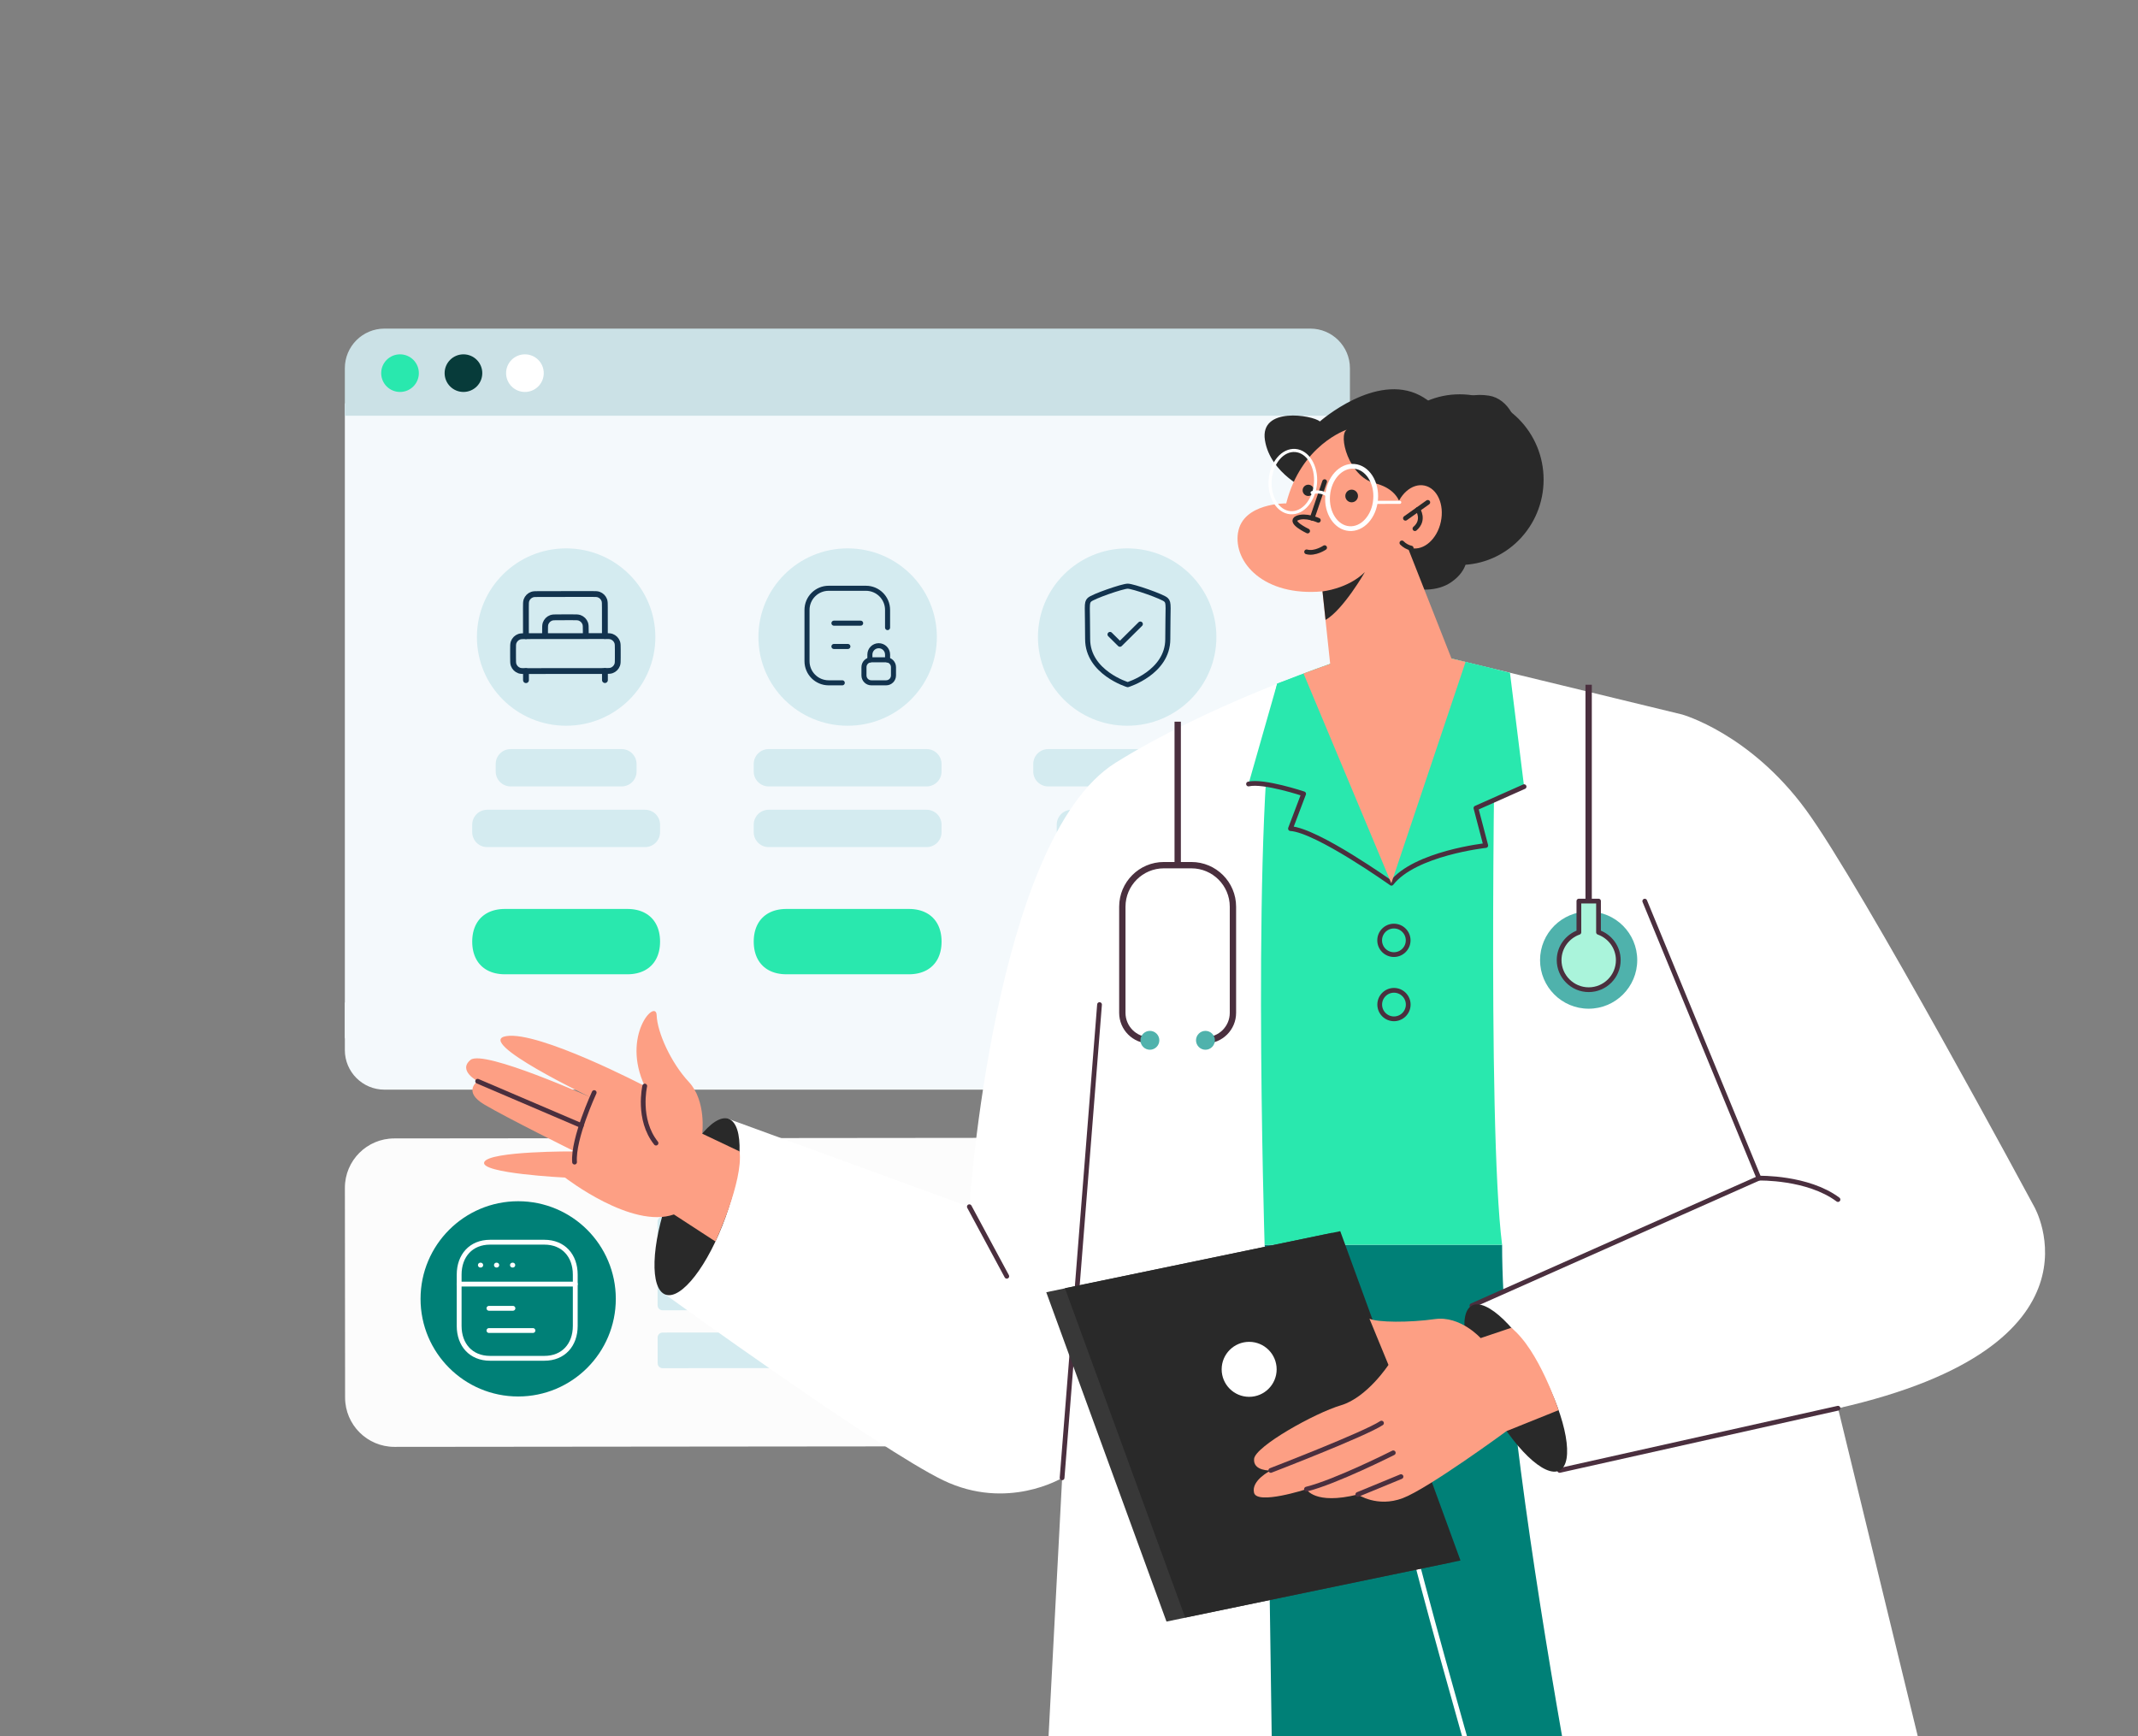 <svg width="527" height="428" viewBox="0 0 527 428" fill="none" xmlns="http://www.w3.org/2000/svg">
<rect x="0" y="0" width="527" height="428" fill="#808080" stroke="none"/>
<g clip-path="url(#clip0_3950_157)">
<g clip-path="url(#clip1_3950_157)">
<path d="M87.72 97.932H329.493C331.111 97.932 332.423 99.125 332.423 100.598L332.423 254.779C332.423 256.251 331.111 257.445 329.493 257.445H87.72C86.102 257.445 84.79 256.251 84.79 254.779V100.598C84.79 99.125 86.102 97.932 87.72 97.932Z" fill="#F4F9FC"/>
<path d="M277.839 178.894C265.692 178.894 255.846 169.107 255.846 157.034C255.846 144.961 265.692 135.174 277.839 135.174C289.985 135.174 299.832 144.961 299.832 157.034C299.832 169.107 289.985 178.894 277.839 178.894Z" fill="#D4EBF0"/>
<path d="M297.305 184.649H258.372C256.337 184.649 254.688 186.297 254.688 188.329V190.174C254.688 192.206 256.337 193.854 258.372 193.854H297.305C299.34 193.854 300.99 192.206 300.99 190.174V188.329C300.99 186.297 299.34 184.649 297.305 184.649ZM291.518 199.606H264.16C262.125 199.606 260.476 201.254 260.476 203.286V205.131C260.476 207.163 262.125 208.811 264.16 208.811H291.518C293.552 208.811 295.202 207.163 295.202 205.131V203.286C295.202 201.254 293.552 199.606 291.518 199.606Z" fill="#D4EBF0"/>
<path d="M292.927 224.054H262.751C261.084 224.054 259.632 224.393 258.438 225.032C257.243 225.67 256.306 226.606 255.667 227.799C255.028 228.992 254.688 230.442 254.688 232.107C254.688 233.773 255.028 235.223 255.667 236.416C256.306 237.609 257.243 238.545 258.438 239.183C259.632 239.821 261.084 240.161 262.751 240.161H292.927C294.594 240.161 296.045 239.821 297.24 239.183C298.434 238.545 299.372 237.609 300.011 236.416C300.649 235.223 300.99 233.773 300.99 232.108C300.99 230.442 300.649 228.992 300.011 227.799C299.372 226.606 298.434 225.67 297.24 225.032C296.045 224.393 294.594 224.054 292.927 224.054ZM224.026 224.054H193.851C192.183 224.054 190.732 224.393 189.537 225.032C188.343 225.67 187.405 226.606 186.767 227.799C186.128 228.992 185.788 230.442 185.788 232.107C185.788 233.773 186.128 235.223 186.767 236.416C187.405 237.609 188.343 238.545 189.537 239.183C190.732 239.821 192.183 240.161 193.851 240.161H224.026C225.693 240.161 227.145 239.821 228.339 239.183C229.534 238.545 230.471 237.609 231.11 236.416C231.749 235.223 232.089 233.773 232.089 232.108C232.089 230.442 231.749 228.992 231.11 227.799C230.471 226.606 229.534 225.67 228.339 225.032C227.145 224.393 225.693 224.054 224.026 224.054ZM154.637 224.054H124.462C122.794 224.054 121.343 224.393 120.148 225.032C118.954 225.67 118.016 226.606 117.377 227.799C116.739 228.992 116.398 230.442 116.398 232.107C116.398 233.773 116.739 235.223 117.377 236.416C118.016 237.609 118.954 238.545 120.148 239.183C121.343 239.821 122.794 240.161 124.462 240.161H154.637C156.304 240.161 157.756 239.821 158.95 239.183C160.145 238.545 161.082 237.609 161.721 236.416C162.36 235.223 162.7 233.773 162.7 232.108C162.7 230.442 162.36 228.992 161.721 227.799C161.082 226.606 160.145 225.67 158.95 225.032C157.756 224.393 156.304 224.054 154.637 224.054Z" fill="#29E8AE"/>
<path d="M208.936 178.894C196.789 178.894 186.943 169.107 186.943 157.034C186.943 144.961 196.789 135.174 208.936 135.174C221.082 135.174 230.929 144.961 230.929 157.034C230.929 169.107 221.082 178.894 208.936 178.894Z" fill="#D4EBF0"/>
<path d="M207.612 168.315H204.256C201.309 168.315 198.922 165.926 198.922 162.98V150.342C198.922 147.398 201.309 145.009 204.256 145.009H213.443C216.389 145.009 218.778 147.398 218.778 150.342V154.699" stroke="#12334E" stroke-width="1.245" stroke-linecap="round" stroke-linejoin="round"/>
<path d="M208.994 159.355H205.558M212.14 153.611H205.56" stroke="#12334E" stroke-width="1.245" stroke-linecap="round" stroke-linejoin="round"/>
<path fill-rule="evenodd" clip-rule="evenodd" d="M218.424 168.314H214.772C213.772 168.314 212.961 167.503 212.961 166.501V164.451C212.961 163.452 213.772 162.639 214.772 162.639H218.424C219.425 162.639 220.237 163.452 220.237 164.451V166.501C220.237 167.503 219.425 168.314 218.424 168.314Z" stroke="#12334E" stroke-width="1.245" stroke-linecap="round" stroke-linejoin="round"/>
<path d="M218.78 162.672V161.323C218.765 160.119 217.777 159.156 216.574 159.17C215.395 159.186 214.442 160.135 214.421 161.313V162.672" stroke="#12334E" stroke-width="1.245" stroke-linecap="round" stroke-linejoin="round"/>
<path d="M228.403 184.649H189.469C187.434 184.649 185.785 186.297 185.785 188.329V190.174C185.785 192.206 187.434 193.854 189.469 193.854H228.403C230.437 193.854 232.087 192.206 232.087 190.174V188.329C232.087 186.297 230.437 184.649 228.403 184.649ZM228.403 199.606H189.469C187.434 199.606 185.785 201.254 185.785 203.286V205.131C185.785 207.163 187.434 208.811 189.469 208.811H228.403C230.437 208.811 232.087 207.163 232.087 205.131V203.286C232.087 201.254 230.437 199.606 228.403 199.606Z" fill="#D4EBF0"/>
<path d="M139.548 178.894C127.402 178.894 117.555 169.107 117.555 157.034C117.555 144.961 127.402 135.174 139.548 135.174C151.695 135.174 161.541 144.961 161.541 157.034C161.541 169.107 151.695 178.894 139.548 178.894Z" fill="#D4EBF0"/>
<path d="M126.465 160.122C126.464 159.182 126.464 158.712 126.599 158.336C126.83 157.692 127.336 157.185 127.979 156.953C128.356 156.817 128.826 156.816 129.766 156.815L148.971 156.796C149.911 156.795 150.381 156.795 150.758 156.93C151.401 157.161 151.908 157.667 152.141 158.311C152.277 158.687 152.277 159.157 152.278 160.097L152.28 162.093C152.281 163.033 152.281 163.504 152.146 163.88C151.915 164.524 151.409 165.031 150.766 165.263C150.389 165.399 149.919 165.4 148.979 165.401L129.774 165.419C128.834 165.42 128.364 165.421 127.987 165.286C127.344 165.055 126.837 164.549 126.604 163.905C126.468 163.529 126.468 163.059 126.467 162.119L126.465 160.122Z" stroke="#12334E" stroke-width="1.434" stroke-linecap="round" stroke-linejoin="round"/>
<path d="M149.112 167.643L149.11 165.403M129.648 165.422L129.65 167.662" stroke="#12334E" stroke-width="1.434" stroke-linecap="round" stroke-linejoin="round"/>
<path d="M149.101 156.798L149.094 149.723C149.093 148.783 149.093 148.313 148.957 147.936C148.725 147.293 148.217 146.787 147.574 146.556C147.197 146.42 146.727 146.421 145.787 146.422L132.933 146.434C131.993 146.435 131.523 146.436 131.146 146.572C130.503 146.804 129.997 147.311 129.766 147.955C129.631 148.332 129.631 148.802 129.632 149.742L129.639 156.817" stroke="#12334E" stroke-width="1.434" stroke-linecap="round" stroke-linejoin="round"/>
<path d="M144.39 156.756L144.389 155.461C144.388 154.521 144.388 154.051 144.252 153.675C144.02 153.031 143.512 152.525 142.869 152.294C142.492 152.159 142.022 152.159 141.082 152.16L137.652 152.164C136.712 152.165 136.242 152.165 135.865 152.301C135.222 152.533 134.716 153.04 134.485 153.684C134.349 154.061 134.35 154.531 134.351 155.471L134.352 156.766" stroke="#12334E" stroke-width="1.434" stroke-linecap="round" stroke-linejoin="round"/>
<path d="M153.227 184.649H125.869C123.834 184.649 122.185 186.297 122.185 188.329V190.174C122.185 192.206 123.834 193.854 125.869 193.854H153.227C155.261 193.854 156.911 192.206 156.911 190.174V188.329C156.911 186.297 155.261 184.649 153.227 184.649ZM159.014 199.606H120.081C118.046 199.606 116.397 201.254 116.397 203.286V205.131C116.397 207.163 118.046 208.811 120.081 208.811H159.014C161.049 208.811 162.699 207.163 162.699 205.131V203.286C162.699 201.254 161.049 199.606 159.014 199.606Z" fill="#D4EBF0"/>
<path d="M332.748 90.764C332.748 85.372 328.37 81.001 322.979 81.001H94.769C89.374 81.001 85 85.373 85 90.764V102.476H332.748V90.764Z" fill="#CBE1E6"/>
<path d="M332.748 258.838C332.748 264.23 328.37 268.602 322.979 268.602H94.769C89.374 268.602 85 264.23 85 258.838V247.127H332.748V258.838Z" fill="#F4F9FC"/>
<path d="M129.39 96.617C126.826 96.617 124.748 94.541 124.748 91.98C124.748 89.42 126.826 87.344 129.39 87.344C131.954 87.344 134.032 89.42 134.032 91.98C134.032 94.541 131.954 96.617 129.39 96.617Z" fill="white"/>
<path d="M114.238 96.617C111.674 96.617 109.596 94.541 109.596 91.98C109.596 89.42 111.674 87.344 114.238 87.344C116.802 87.344 118.88 89.42 118.88 91.98C118.88 94.541 116.802 96.617 114.238 96.617Z" fill="#073B3A"/>
<path d="M98.601 96.617C96.037 96.617 93.959 94.541 93.959 91.98C93.959 89.42 96.037 87.344 98.601 87.344C101.165 87.344 103.243 89.42 103.243 91.98C103.243 94.541 101.165 96.617 98.601 96.617Z" fill="#29E8AE"/>
<path d="M268.094 157.534C268.094 165.779 277.972 168.77 277.972 168.77C277.972 168.77 287.851 165.781 287.851 157.534C287.851 149.288 288.21 148.644 287.418 147.851C286.624 147.057 279.268 144.493 277.972 144.493C276.677 144.493 269.319 147.051 268.527 147.851C267.735 148.65 268.094 149.289 268.094 157.534Z" stroke="#12334E" stroke-width="1.245" stroke-linecap="round" stroke-linejoin="round"/>
<path d="M273.612 156.39L276.053 158.81L281.082 153.83" stroke="#12334E" stroke-width="1.245" stroke-linecap="round" stroke-linejoin="round"/>
</g>
<path d="M324.04 280.401L97.165 280.623C90.446 280.629 85.005 286.081 85.012 292.8L85.062 344.5C85.069 351.219 90.521 356.66 97.239 356.653L324.114 356.432C330.832 356.425 336.274 350.973 336.267 344.255L336.216 292.554C336.21 285.836 330.758 280.395 324.04 280.401Z" fill="#FCFCFC"/>
<path d="M129.186 340.594C117.062 340.606 107.224 330.779 107.212 318.645C107.2 306.511 117.019 296.665 129.143 296.653C141.266 296.642 151.104 306.468 151.116 318.602C151.128 330.736 141.309 340.583 129.186 340.594ZM129.153 318.327C129.153 318.327 134.563 315.929 134.56 312.978C134.557 310.026 132.131 307.636 129.142 307.639C126.153 307.642 123.732 310.037 123.734 312.988C123.737 315.94 129.153 318.327 129.153 318.327ZM129.155 320.999C123.737 321.004 119.349 325.345 119.354 330.695L138.975 330.676C138.97 325.326 134.573 320.994 129.155 320.999ZM163.304 314.196L290.389 314.072C291.06 314.072 291.606 314.616 291.606 315.288L291.612 321.643C291.613 322.315 291.069 322.86 290.397 322.86L163.313 322.985C162.641 322.985 162.096 322.441 162.095 321.769L162.089 315.414C162.088 314.742 162.633 314.197 163.304 314.196ZM163.318 328.477L312.355 328.332C313.026 328.331 313.572 328.875 313.572 329.547L313.578 335.902C313.579 336.574 313.035 337.119 312.363 337.12L163.327 337.265C162.655 337.266 162.11 336.722 162.109 336.05L162.103 329.695C162.102 329.023 162.646 328.478 163.318 328.477Z" fill="#D4EBF0"/>
<path d="M259.645 299.821L163.294 299.915C162.622 299.915 162.078 300.461 162.078 301.133L162.085 307.488C162.085 308.16 162.63 308.704 163.302 308.703L259.654 308.609C260.326 308.608 260.87 308.063 260.869 307.391L260.863 301.036C260.862 300.364 260.317 299.82 259.645 299.821Z" fill="#D4EBF0"/>
<path d="M151.791 320.168C151.791 333.458 141.017 344.232 127.726 344.232C114.436 344.232 103.662 333.458 103.662 320.168C103.662 306.877 114.436 296.104 127.726 296.104C141.017 296.104 151.791 306.877 151.791 320.168Z" fill="#008077"/>
<path d="M120.783 306.205H134.194C138.881 306.205 141.797 309.514 141.797 314.196V326.832C141.797 331.514 138.881 334.823 134.192 334.823H120.783C116.096 334.823 113.179 331.514 113.179 326.832V314.196C113.179 309.514 116.11 306.205 120.783 306.205Z" stroke="white" stroke-width="1.192" stroke-linecap="round" stroke-linejoin="round"/>
<path d="M118.496 311.849H118.407M122.449 311.849H122.361M126.402 311.849H126.314" stroke="white" stroke-width="1.192" stroke-linecap="round" stroke-linejoin="round"/>
<path d="M120.521 322.498H126.436M120.521 327.976H131.366" stroke="white" stroke-width="1.192" stroke-linecap="round" stroke-linejoin="round"/>
<path d="M141.797 316.527H113.179" stroke="white" stroke-width="1.192" stroke-linecap="round" stroke-linejoin="round"/>
<path d="M433.56 303.485L504.077 726.555L433.56 735.346L368.493 453.966L359.998 735.346H295.806C295.806 735.346 268.12 341.679 270.525 304.922L433.56 303.485Z" fill="#008077"/>
<path d="M368.493 453.966C368.493 453.966 343.509 369.208 340.542 347.129" stroke="white" stroke-width="1.171" stroke-linecap="round" stroke-linejoin="round"/>
<path d="M357.797 162.34L414.588 176.112C414.588 176.112 431.296 180.734 445.146 199.628C458.997 218.538 501.422 297.455 501.422 297.455C501.422 297.455 521.206 331.746 453.063 347.142L488.228 491.782C488.228 491.782 446.021 507.616 399.863 505.414C399.863 505.414 370.257 365.458 370.257 306.84H311.733L314.575 505.633C314.575 505.633 278.817 504.977 255.363 486.817L261.812 364.303C261.812 364.303 248.336 372.516 232.503 364.896C216.67 357.276 164.047 319.129 164.047 319.129L179.6 275.829L238.936 297.487C238.936 297.487 244.932 206.795 274.991 188.011C297.773 173.77 327.894 163.683 327.894 163.683L357.797 162.371V162.34Z" fill="white"/>
<path d="M271.025 247.628L261.797 364.287" stroke="#4A2F3E" stroke-width="1.171" stroke-linecap="round" stroke-linejoin="round"/>
<path d="M238.936 297.455L248.165 314.6" stroke="#4A2F3E" stroke-width="1.171" stroke-linecap="round" stroke-linejoin="round"/>
<path d="M164.781 294.926C160.487 306.887 160.144 317.708 164.032 319.113C167.92 320.518 174.556 311.946 178.85 299.985C183.144 288.024 183.488 277.203 179.6 275.797C175.712 274.408 169.075 282.965 164.781 294.926Z" fill="#292929"/>
<path d="M311.717 306.84C311.717 306.84 308.313 195.818 314.809 168.523C322.616 165.432 327.894 163.651 327.894 163.651L357.797 162.34L368.711 164.994C368.711 164.994 366.447 276.953 370.257 306.84H311.733H311.717Z" fill="#29E8AE"/>
<path d="M372.194 165.822L375.676 193.913L363.808 199.191L366.229 208.419C366.229 208.419 348.74 210.324 342.978 217.726C342.978 217.726 324.678 204.687 318.088 204.25L321.336 195.678C321.336 195.678 311.499 192.383 307.751 193.257L314.809 168.523L327.894 163.651L357.797 162.34L372.194 165.838V165.822Z" fill="#29E8AE"/>
<path d="M375.676 193.913L363.808 199.191L366.229 208.419C366.229 208.419 348.74 210.324 342.978 217.726C342.978 217.726 324.678 204.687 318.088 204.25L321.336 195.677C321.336 195.677 311.499 192.383 307.751 193.257" stroke="#4A2F3E" stroke-width="1.171" stroke-linecap="round" stroke-linejoin="round"/>
<path d="M343.587 235.308C341.647 235.308 340.074 233.735 340.074 231.795C340.074 229.854 341.647 228.281 343.587 228.281C345.527 228.281 347.1 229.854 347.1 231.795C347.1 233.735 345.527 235.308 343.587 235.308Z" stroke="#4A2F3E" stroke-width="1.171" stroke-linecap="round" stroke-linejoin="round"/>
<path d="M347.116 247.628C347.116 245.691 345.539 244.114 343.603 244.114C341.666 244.114 340.089 245.691 340.089 247.628C340.089 249.564 341.666 251.141 343.603 251.141C345.539 251.141 347.116 249.564 347.116 247.628Z" stroke="#4A2F3E" stroke-width="1.171" stroke-linecap="round" stroke-linejoin="round"/>
<path d="M453.047 347.126L384.436 362.46L362.809 321.846L433.56 290.429C433.56 290.429 461.105 276.657 480.17 293.646C499.221 310.65 480.764 339.069 453.063 347.142L453.047 347.126Z" fill="white"/>
<path d="M453.047 347.125L384.436 362.459" stroke="#4A2F3E" stroke-width="1.171" stroke-linecap="round" stroke-linejoin="round"/>
<path d="M362.809 321.845L433.56 290.413L405.422 222.129" stroke="#4A2F3E" stroke-width="1.171" stroke-linecap="round" stroke-linejoin="round"/>
<path d="M367.025 345.658C372.99 356.87 380.798 364.396 384.436 362.46C388.074 360.524 386.185 349.859 380.22 338.632C374.255 327.42 366.447 319.894 362.809 321.83C359.171 323.766 361.06 334.431 367.025 345.658Z" fill="#292929"/>
<path d="M433.56 290.413C433.56 290.413 445.583 290.116 453.047 295.691" stroke="#4A2F3E" stroke-width="1.171" stroke-linecap="round" stroke-linejoin="round"/>
<path d="M287.53 399.717L357.906 385.086L328.269 303.904L257.893 318.535L287.53 399.717Z" fill="#383838"/>
<path d="M292.136 398.72L359.998 384.667L330.361 303.485L262.499 317.539L292.136 398.72Z" fill="#292929"/>
<path d="M307.907 344.317C304.164 344.317 301.13 341.283 301.13 337.541C301.13 333.798 304.164 330.764 307.907 330.764C311.65 330.764 314.684 333.798 314.684 337.541C314.684 341.283 311.65 344.317 307.907 344.317Z" fill="white"/>
<path d="M372.521 327.296L364.964 329.841C364.964 329.841 359.983 324.267 353.674 325.157C347.366 326.047 339.605 326 337.56 325.063L342.244 336.446C342.244 336.446 336.966 344.504 330.517 346.409C324.069 348.314 309.422 356.527 309.125 359.603C308.828 362.679 313.232 362.476 313.232 362.476C313.232 362.476 308.36 364.881 309.109 367.957C309.859 371.033 322.023 367.083 322.023 367.083C322.023 367.083 324.022 371.033 334.671 368.394C334.671 368.394 339.465 371.674 345.758 369.3C352.066 366.927 371.35 352.764 371.35 352.764L384.17 347.611C384.17 347.611 379.361 332.746 372.506 327.296H372.521Z" fill="#FD9F84"/>
<path d="M313.232 362.46C313.232 362.46 336.311 353.575 340.527 350.796" stroke="#4A2F3E" stroke-width="1.171" stroke-linecap="round" stroke-linejoin="round"/>
<path d="M343.431 358.12C343.431 358.12 329.237 365.287 322.039 367.067" stroke="#4A2F3E" stroke-width="1.171" stroke-linecap="round" stroke-linejoin="round"/>
<path d="M334.687 368.379L345.336 363.991" stroke="#4A2F3E" stroke-width="1.171" stroke-linecap="round" stroke-linejoin="round"/>
<path d="M182.301 283.824L173.088 279.452C173.088 279.452 174.166 271.379 169.778 266.679C165.39 261.979 162.017 254.515 161.861 250.268C161.721 246.021 153.07 255.249 158.926 267.71C158.926 267.71 132.833 254.078 124.776 255.405C116.719 256.717 145.887 270.63 145.887 270.63C145.887 270.63 119.201 258.622 115.985 261.261C112.768 263.9 117.749 266.523 117.749 266.523C117.749 266.523 113.939 269.037 119.358 272.254C124.776 275.47 141.609 283.824 141.609 283.824C141.609 283.824 120.529 283.684 119.358 286.463C118.187 289.243 139.282 290.273 139.282 290.273C139.282 290.273 155.693 303.031 166.109 299.361L176.352 306.029C176.352 306.029 183.238 291.148 182.301 283.824Z" fill="#FD9F84"/>
<path d="M158.926 267.709C158.926 267.709 157.021 275.922 161.705 281.778" stroke="#4A2F3E" stroke-width="1.171" stroke-linecap="round" stroke-linejoin="round"/>
<path d="M143.295 277.453L117.733 266.522" stroke="#4A2F3E" stroke-width="1.171" stroke-linecap="round" stroke-linejoin="round"/>
<path d="M146.465 269.317C146.465 269.317 141.187 280.685 141.624 286.463" stroke="#4A2F3E" stroke-width="1.171" stroke-linecap="round" stroke-linejoin="round"/>
<path d="M325.333 103.894C325.333 103.894 339.153 91.699 350.099 97.523C352.425 98.757 354.299 100.537 355.814 102.614C357.297 99.959 360.514 96.539 366.978 97.523C376.738 98.991 378.44 120.914 360.42 118.26C360.342 122.101 359.436 125.599 357.781 127.941C357.781 127.941 366.51 137.357 357.781 143.462C350.708 148.412 338.981 142.026 338.981 142.026L322.46 120.852C322.46 120.852 313.123 116.854 311.795 108.5C310.484 100.146 323.569 102.348 325.318 103.878L325.333 103.894Z" fill="#292929"/>
<path d="M359.795 139.262C348.369 139.262 339.106 129.845 339.106 118.229C339.106 106.612 348.369 97.195 359.795 97.195C371.222 97.195 380.485 106.612 380.485 118.229C380.485 129.845 371.222 139.262 359.795 139.262Z" fill="#292929"/>
<path d="M305.175 131.267C306.346 123.943 317.042 124.084 317.042 124.084C320.712 109.578 331.986 105.908 331.986 105.908C329.784 107.22 332.423 117.479 338.872 119.103C345.321 120.727 345.321 125.255 345.321 125.255L346.351 133.312L357.781 162.325L361.248 163.168L342.947 217.726L321.305 166.01C325.396 164.48 327.879 163.652 327.879 163.652L325.974 145.773C311.468 147.085 303.988 138.59 305.159 131.267H305.175Z" fill="#FD9F84"/>
<path d="M343.837 126.207C343.181 129.268 343.931 132.188 345.555 133.828C346.195 134.468 346.976 134.921 347.85 135.108C350.973 135.779 354.252 132.875 355.158 128.612C356.064 124.349 354.268 120.368 351.145 119.696C348.022 119.025 344.743 121.929 343.837 126.192V126.207Z" fill="#FD9F84"/>
<path d="M345.555 133.826C346.195 134.466 346.976 134.919 347.85 135.107" stroke="#292929" stroke-width="1.171" stroke-linecap="round" stroke-linejoin="round"/>
<path d="M351.941 123.834L346.429 127.753" stroke="#292929" stroke-width="1.171" stroke-linecap="round" stroke-linejoin="round"/>
<path d="M349.49 125.583C349.49 125.583 351.27 128.191 348.771 130.314" stroke="#292929" stroke-width="1.171" stroke-linecap="round" stroke-linejoin="round"/>
<path d="M326.505 118.728L323.429 127.753" stroke="#292929" stroke-width="1.171" stroke-linecap="round" stroke-linejoin="round"/>
<path d="M324.959 128.253C324.959 128.253 321.742 126.785 319.681 127.737C317.635 128.69 322.32 130.892 322.32 130.892" stroke="#292929" stroke-width="1.171" stroke-linecap="round" stroke-linejoin="round"/>
<path d="M326.505 134.998C326.505 134.998 324.147 136.606 322.07 136.029" stroke="#292929" stroke-width="1.171" stroke-linecap="round" stroke-linejoin="round"/>
<path d="M333.172 123.82C332.31 123.82 331.611 123.121 331.611 122.259C331.611 121.396 332.31 120.697 333.172 120.697C334.034 120.697 334.734 121.396 334.734 122.259C334.734 123.121 334.034 123.82 333.172 123.82Z" fill="#292929"/>
<path d="M323.866 120.868C323.866 120.103 323.241 119.479 322.476 119.479C321.711 119.479 321.086 120.103 321.086 120.868C321.086 121.633 321.711 122.258 322.476 122.258C323.241 122.258 323.866 121.633 323.866 120.868Z" fill="#292929"/>
<path d="M327.254 122.147C326.911 126.379 329.284 130.033 332.547 130.298C335.811 130.564 338.747 127.347 339.074 123.1C339.418 118.868 337.045 115.214 333.781 114.949C330.518 114.683 327.582 117.9 327.254 122.147Z" stroke="white" stroke-width="1.171" stroke-linecap="round" stroke-linejoin="round"/>
<path d="M313.091 118.259C312.748 122.491 314.965 126.129 318.057 126.379C321.149 126.628 323.912 123.396 324.256 119.165C324.599 114.933 322.382 111.295 319.29 111.045C316.199 110.795 313.435 114.027 313.091 118.259Z" stroke="white" stroke-width="0.765" stroke-linecap="round" stroke-linejoin="round"/>
<path d="M327.254 122.147C327.254 122.147 325.849 120.789 323.429 121.445" stroke="white" stroke-width="0.765" stroke-linecap="round" stroke-linejoin="round"/>
<path d="M345.024 123.818L338.997 123.834" stroke="white" stroke-width="0.765" stroke-linecap="round" stroke-linejoin="round"/>
<path d="M325.989 145.774C325.989 145.774 332.251 145.15 336.436 141.012C336.436 141.012 331.127 150.287 326.739 152.817L325.989 145.774Z" fill="#292929"/>
<path d="M391.587 248.645C384.973 248.645 379.611 243.283 379.611 236.668C379.611 230.054 384.973 224.691 391.587 224.691C398.202 224.691 403.564 230.054 403.564 236.668C403.564 243.283 398.202 248.645 391.587 248.645Z" fill="#4FB2AC"/>
<path d="M389.183 229.814V222.116H394.023V229.814C396.849 230.814 398.895 233.499 398.895 236.669C398.895 240.698 395.616 243.961 391.603 243.961C387.59 243.961 384.311 240.682 384.311 236.669C384.311 233.499 386.356 230.814 389.183 229.814Z" fill="#AAF4DB"/>
<path d="M389.183 229.814V222.116H394.023V229.814C396.849 230.814 398.895 233.499 398.895 236.669C398.895 240.698 395.616 243.961 391.603 243.961C387.59 243.961 384.311 240.682 384.311 236.669C384.311 233.499 386.356 230.814 389.183 229.814Z" stroke="#4A2F3E" stroke-width="1.171" stroke-linecap="round" stroke-linejoin="round"/>
<path d="M391.587 222.131V168.791" stroke="#4A2F3E" stroke-width="1.561" stroke-miterlimit="10"/>
<path d="M290.294 177.894V213.261" stroke="#4A2F3E" stroke-width="1.561" stroke-miterlimit="10"/>
<path d="M297.133 256.438C300.881 256.438 303.91 253.409 303.91 249.661V223.506C303.91 217.853 299.319 213.263 293.667 213.263H286.89C281.237 213.263 276.646 217.853 276.646 223.506V249.661C276.646 253.409 279.676 256.438 283.423 256.438" stroke="#4A2F3E" stroke-width="1.561" stroke-miterlimit="10"/>
<path d="M299.46 256.436C299.46 255.156 298.414 254.109 297.133 254.109C295.853 254.109 294.807 255.156 294.807 256.436C294.807 257.716 295.853 258.763 297.133 258.763C298.414 258.763 299.46 257.716 299.46 256.436Z" fill="#4FB2AC"/>
<path d="M285.766 256.436C285.766 255.156 284.719 254.109 283.439 254.109C282.159 254.109 281.112 255.156 281.112 256.436C281.112 257.716 282.159 258.763 283.439 258.763C284.719 258.763 285.766 257.716 285.766 256.436Z" fill="#4FB2AC"/>
</g>
<defs>
<clipPath id="clip0_3950_157">
<rect width="527" height="428" fill="white"/>
</clipPath>
<clipPath id="clip1_3950_157">
<rect width="247.748" height="189.857" fill="white" transform="matrix(-1 0 0 1 332.748 81)"/>
</clipPath>
</defs>
</svg>
